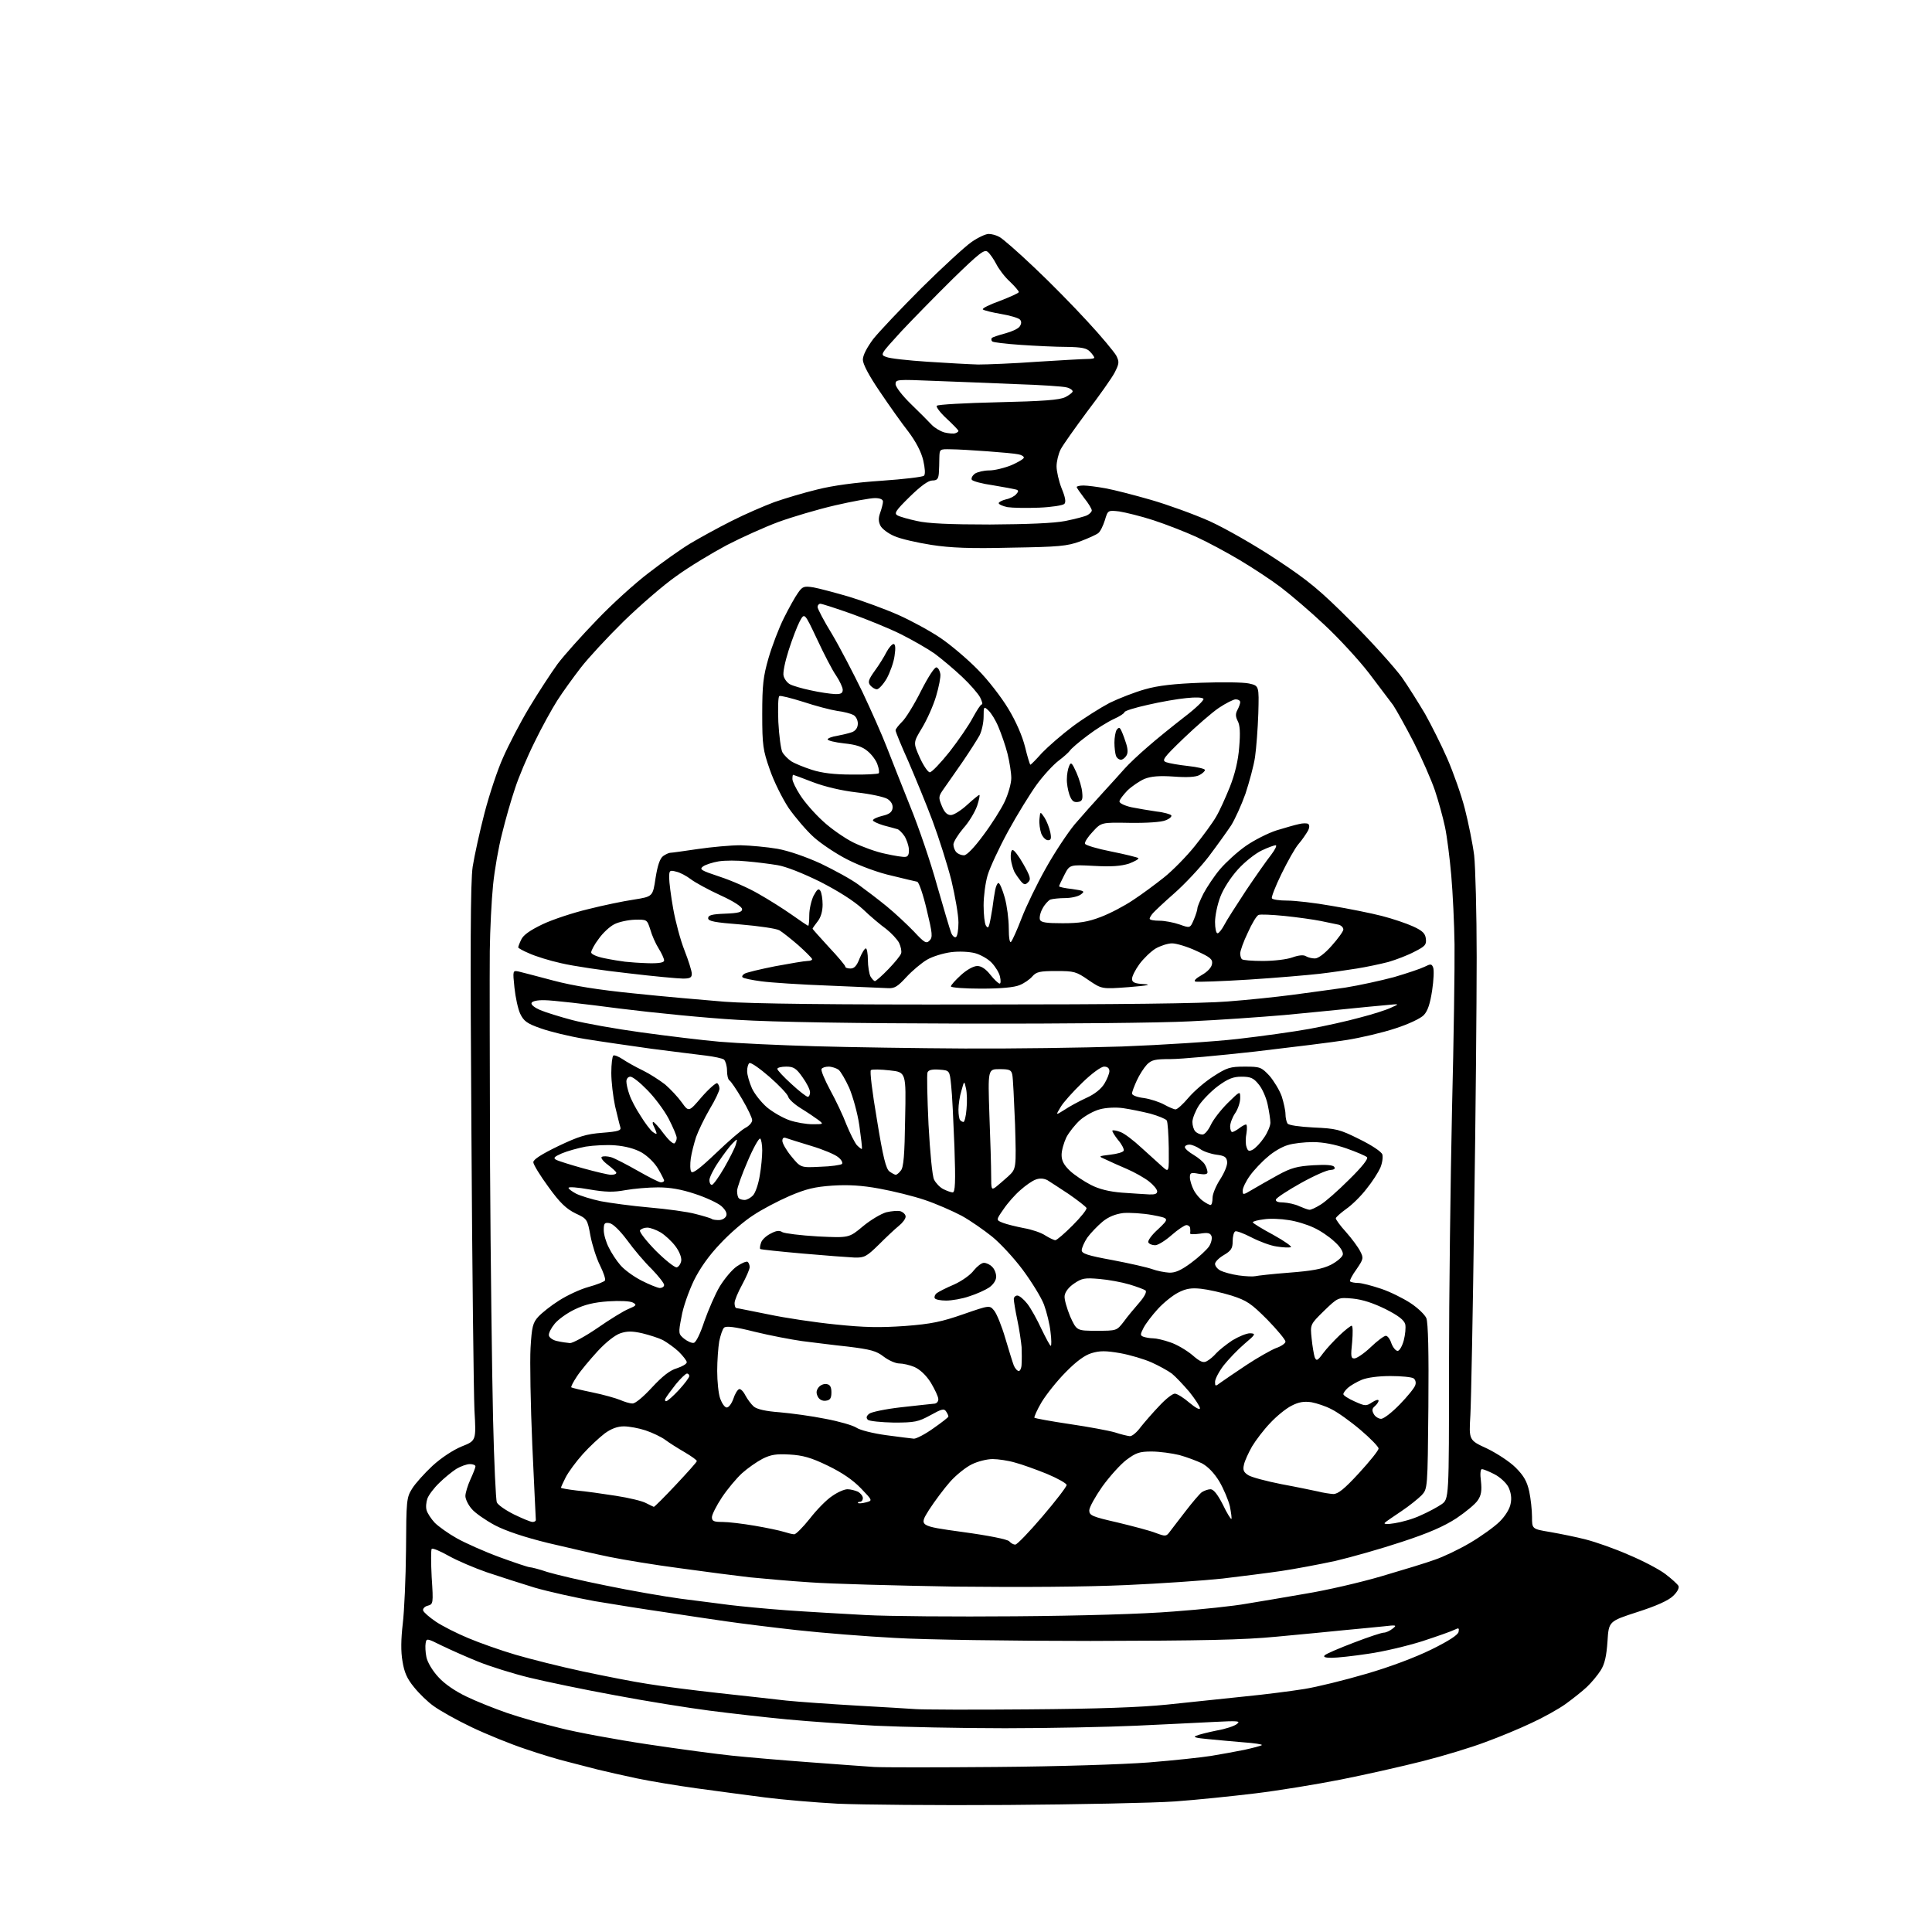 <?xml version="1.0" encoding="UTF-8" standalone="no"?>
<svg 
  version="1.1" 
  xmlns="http://www.w3.org/2000/svg" 
  xmlns:xlink="http://www.w3.org/1999/xlink" 
  xmlns:svg="http://www.w3.org/2000/svg"
  xmlns:rdf="http://www.w3.org/1999/02/22-rdf-syntax-ns#"
  xmlns:cc="http://creativecommons.org/ns#"
  xmlns:dc="http://purl.org/dc/elements/1.1/"
  viewBox="0 0 768 768"
  width="768"
  height="768"
>
<style>svg {background-color: white; }</style>"
<path stroke="none" fill="black" fill-rule="evenodd" d="M400.5,717.5C372.4,717.7 342.1,717.4 333.0,717.0C323.9,716.5 310.9,715.4 304.0,714.5C297.1,713.6 285.0,712.0 277.0,710.9C269.0,709.8 258.2,708.0 253.0,706.9C247.8,705.8 240.8,704.2 237.5,703.4C234.2,702.5 228.8,701.2 225.5,700.3C222.2,699.5 214.8,697.3 209.0,695.3C203.2,693.4 193.6,689.5 187.5,686.6C181.4,683.7 174.7,679.9 172.4,678.2C170.1,676.6 166.6,673.2 164.6,670.7C161.8,667.3 160.7,664.8 160.0,660.4C159.3,656.5 159.4,651.5 160.1,645.5C160.7,640.6 161.3,627.3 161.4,616.0C161.5,596.5 161.6,595.3 163.8,591.8C165.0,589.8 168.7,585.7 171.9,582.7C175.4,579.5 180.1,576.4 183.5,575.0C189.3,572.7 189.3,572.7 188.6,560.6C188.3,553.9 187.7,504.4 187.4,450.5C186.9,377.1 187.0,350.5 187.9,344.5C188.6,340.1 190.7,330.5 192.6,323.2C194.5,315.9 197.8,305.9 200.0,301.1C202.1,296.3 206.7,287.4 210.3,281.4C213.9,275.4 219.0,267.6 221.6,264.0C224.3,260.4 231.4,252.5 237.4,246.3C243.3,240.1 252.6,231.7 257.9,227.7C263.2,223.6 270.5,218.4 274.3,216.1C278.0,213.9 285.4,209.8 290.8,207.1C296.1,204.4 303.8,201.1 307.8,199.6C311.8,198.2 319.4,195.9 324.8,194.6C331.1,193.0 340.1,191.8 350.5,191.1C359.2,190.5 366.8,189.6 367.3,189.1C367.9,188.5 367.7,186.1 367.0,183.0C366.2,179.6 364.1,175.6 361.1,171.6C358.5,168.3 353.4,161.1 349.7,155.6C345.4,149.3 343.0,144.7 343.0,143.0C343.0,141.2 344.6,138.2 347.1,134.8C349.4,131.9 358.1,122.7 366.4,114.4C374.7,106.2 383.6,98.0 386.2,96.2C388.8,94.4 391.8,93.0 393.0,93.0C394.2,93.0 396.1,93.5 397.3,94.2C398.5,94.8 404.7,100.2 411.0,106.2C417.3,112.1 426.9,121.9 432.3,127.8C437.8,133.7 442.8,139.8 443.7,141.3C445.0,143.9 444.9,144.5 443.1,148.1C442.0,150.2 437.0,157.3 432.1,163.7C427.3,170.2 422.5,176.9 421.6,178.7C420.7,180.5 420.0,183.5 420.0,185.4C420.0,187.3 420.9,191.3 422.0,194.1C423.5,197.7 423.8,199.6 423.1,200.3C422.5,200.9 418.0,201.6 413.1,201.8C408.1,202.0 402.5,201.9 400.5,201.6C398.6,201.2 397.0,200.5 397.0,200.0C397.0,199.6 398.3,198.9 399.9,198.5C401.5,198.2 403.4,197.2 404.0,196.4C405.0,195.3 404.9,194.9 403.9,194.6C403.1,194.4 399.0,193.6 394.7,192.9C390.4,192.3 386.7,191.3 386.3,190.7C386.0,190.1 386.5,189.1 387.5,188.3C388.6,187.6 391.1,187.0 393.3,187.0C395.4,187.0 399.4,186.0 402.1,184.9C404.8,183.7 407.0,182.4 407.0,181.9C407.0,181.4 406.0,180.8 404.8,180.6C403.5,180.3 398.0,179.8 392.5,179.4C387.0,179.0 380.5,178.6 378.0,178.6C373.5,178.5 373.5,178.5 373.4,182.0C373.4,183.9 373.3,186.7 373.2,188.2C373.0,190.4 372.5,191.0 370.6,191.0C369.0,191.0 366.0,193.2 361.6,197.5C356.0,203.0 355.3,204.1 356.8,204.9C357.7,205.4 361.2,206.4 364.5,207.1C368.7,208.1 377.6,208.5 393.5,208.5C408.5,208.4 418.9,208.0 423.5,207.1C427.4,206.3 431.3,205.3 432.2,204.8C433.2,204.3 434.0,203.4 434.0,202.9C434.0,202.3 432.7,200.1 431.0,198.0C429.4,195.9 428.0,193.9 428.0,193.6C428.0,193.3 429.2,193.0 430.7,193.0C432.2,193.0 436.1,193.5 439.4,194.1C442.8,194.7 450.9,196.8 457.5,198.7C464.1,200.6 474.6,204.4 480.9,207.2C487.4,210.2 498.8,216.7 507.4,222.4C520.4,231.0 524.6,234.5 537.5,247.4C545.8,255.7 554.6,265.6 557.3,269.3C559.9,273.0 564.0,279.6 566.5,283.8C568.9,288.1 572.9,296.0 575.3,301.5C577.7,307.0 580.9,316.0 582.3,321.5C583.7,327.0 585.4,335.3 586.0,340.0C586.5,344.6 587.0,362.9 587.0,380.5C587.0,398.1 586.6,444.0 586.0,482.5C585.5,521.0 584.8,557.0 584.5,562.5C583.9,572.5 583.9,572.5 591.1,575.8C595.0,577.7 600.1,581.0 602.5,583.4C605.8,586.7 607.0,588.9 607.9,592.9C608.5,595.8 609.0,600.3 609.0,603.0C609.0,607.8 609.0,607.8 616.2,609.0C620.2,609.7 626.7,611.0 630.5,612.0C634.4,613.0 642.1,615.7 647.5,618.1C653.0,620.4 659.5,623.8 662.0,625.7C664.5,627.6 666.8,629.7 667.2,630.4C667.6,631.2 666.8,632.8 665.1,634.4C663.3,636.2 658.4,638.4 650.9,640.8C639.5,644.5 639.5,644.5 639.0,652.5C638.6,658.3 637.9,661.5 636.3,664.0C635.1,665.9 632.6,668.9 630.8,670.6C629.0,672.3 625.2,675.3 622.3,677.4C619.5,679.4 613.4,682.8 608.8,684.9C604.2,687.1 596.0,690.5 590.5,692.5C585.0,694.6 573.8,698.0 565.5,700.1C557.2,702.2 542.6,705.5 533.0,707.4C523.4,709.3 508.1,711.8 499.0,712.9C489.9,714.0 475.5,715.5 467.0,716.1C458.5,716.7 428.6,717.3 400.5,717.5zM396.0,702.4C421.0,702.2 446.0,701.4 456.6,700.6C466.5,699.8 477.7,698.6 481.4,698.0C485.1,697.4 491.1,696.3 494.6,695.6C498.2,694.8 501.3,694.0 501.6,693.7C501.9,693.4 498.6,692.9 494.3,692.6C490.0,692.2 483.6,691.7 480.0,691.3C475.4,690.9 474.1,690.5 475.5,690.0C476.6,689.5 480.3,688.6 483.7,687.9C487.2,687.3 490.8,686.1 491.7,685.3C493.3,684.1 492.1,684.0 482.5,684.5C476.4,684.8 462.5,685.5 451.5,686.0C440.5,686.5 417.1,687.0 399.5,687.0C381.9,687.0 358.7,686.5 348.0,686.0C337.3,685.4 321.5,684.3 313.0,683.5C304.5,682.7 290.5,681.1 282.0,680.0C273.5,678.9 256.6,676.2 244.5,673.9C232.4,671.7 217.1,668.5 210.5,666.9C203.9,665.3 194.7,662.4 190.0,660.5C185.3,658.6 178.8,655.7 175.5,654.1C169.7,651.2 169.5,651.2 169.2,653.2C169.0,654.3 169.1,656.8 169.5,658.7C169.9,660.7 171.8,664.0 174.2,666.6C176.7,669.4 181.0,672.3 185.4,674.4C189.3,676.3 196.6,679.2 201.5,680.9C206.4,682.6 215.9,685.3 222.5,686.9C229.1,688.6 244.8,691.5 257.5,693.4C270.1,695.3 285.2,697.3 291.0,697.9C296.8,698.5 310.5,699.7 321.5,700.5C332.5,701.3 344.2,702.2 347.5,702.4C350.8,702.6 372.6,702.6 396.0,702.4zM408.5,679.5C436.4,679.3 453.2,678.7 464.0,677.6C472.5,676.7 486.2,675.3 494.5,674.4C502.8,673.6 513.5,672.2 518.5,671.4C523.5,670.6 534.5,667.9 543.0,665.4C552.4,662.7 562.7,658.8 569.0,655.7C575.9,652.3 579.6,649.9 579.8,648.7C580.1,647.2 579.9,647.0 578.3,647.8C577.2,648.4 571.5,650.4 565.4,652.4C559.4,654.3 549.7,656.6 543.9,657.4C538.0,658.3 531.5,659.0 529.4,659.0C526.8,659.0 525.9,658.7 526.6,658.0C527.2,657.4 532.3,655.2 538.1,653.0C543.8,650.8 549.2,649.0 550.1,649.0C550.9,649.0 552.5,648.3 553.6,647.4C555.4,646.0 555.1,645.9 550.0,646.5C547.0,646.8 540.0,647.5 534.5,648.0C529.0,648.6 516.9,649.7 507.5,650.6C494.2,651.9 478.1,652.2 433.5,652.3C402.0,652.3 367.2,651.8 355.7,651.1C344.3,650.5 326.7,649.1 316.8,648.0C306.8,646.9 294.1,645.3 288.6,644.5C283.0,643.7 272.2,642.1 264.5,640.9C256.8,639.8 244.2,637.8 236.5,636.5C228.8,635.1 218.0,632.7 212.5,631.1C207.0,629.4 198.5,626.7 193.5,625.0C188.6,623.3 181.8,620.4 178.4,618.5C175.0,616.6 172.0,615.3 171.6,615.7C171.3,616.1 171.3,621.2 171.6,627.0C172.3,637.5 172.2,637.7 170.0,638.3C168.8,638.6 168.0,639.5 168.2,640.2C168.4,640.9 170.7,642.9 173.2,644.6C175.7,646.3 181.6,649.3 186.2,651.2C190.7,653.1 199.2,656.1 205.0,657.8C210.8,659.5 222.7,662.5 231.6,664.4C240.5,666.3 252.2,668.6 257.6,669.4C263.0,670.3 275.6,671.9 285.5,673.0C295.4,674.1 307.6,675.4 312.5,676.0C317.4,676.5 330.1,677.4 340.5,678.0C350.9,678.6 361.5,679.2 364.0,679.4C366.5,679.6 386.5,679.7 408.5,679.5zM403.5,642.5C430.0,642.3 454.2,641.6 466.5,640.6C477.5,639.8 490.6,638.4 495.5,637.5C500.4,636.7 511.1,634.9 519.1,633.5C527.1,632.2 540.6,629.1 549.1,626.6C557.6,624.1 567.2,621.2 570.4,620.0C573.7,618.9 580.0,615.9 584.4,613.3C588.8,610.7 594.1,606.9 596.2,604.8C598.4,602.6 600.2,599.7 600.5,597.7C601.0,595.4 600.6,593.2 599.6,591.1C598.7,589.4 596.2,587.1 594.0,586.0C591.9,584.9 589.6,584.0 589.1,584.0C588.5,584.0 588.3,585.9 588.7,588.8C589.1,592.5 588.8,594.4 587.5,596.3C586.6,597.8 582.7,601.0 579.0,603.5C574.1,606.7 568.0,609.4 557.3,612.9C549.2,615.6 537.2,619.0 530.8,620.5C524.3,621.9 514.7,623.7 509.3,624.5C503.9,625.3 493.4,626.6 486.0,627.5C478.6,628.3 461.2,629.5 447.5,630.1C431.7,630.8 406.7,631.0 379.5,630.7C355.9,630.3 330.0,629.6 322.0,629.0C314.0,628.5 303.2,627.5 298.0,627.0C292.8,626.4 280.3,624.8 270.3,623.4C260.3,622.1 247.7,620.0 242.3,618.9C236.9,617.8 226.0,615.3 218.0,613.4C208.6,611.1 201.1,608.6 196.7,606.3C193.0,604.3 188.8,601.4 187.5,599.8C186.1,598.2 185.0,595.9 185.0,594.7C185.0,593.5 185.9,590.5 187.0,588.1C188.1,585.7 189.0,583.4 189.0,582.9C189.0,582.4 188.0,582.0 186.8,582.0C185.5,582.0 183.1,582.9 181.4,583.9C179.7,585.0 176.6,587.5 174.6,589.5C172.5,591.5 170.4,594.3 169.9,595.7C169.4,597.1 169.2,599.2 169.6,600.4C169.9,601.5 171.4,603.8 172.8,605.3C174.3,606.8 178.2,609.6 181.6,611.5C185.0,613.4 192.6,616.8 198.6,619.0C204.6,621.2 210.0,623.0 210.6,623.0C211.2,623.0 214.4,623.8 217.6,624.9C220.9,625.9 231.4,628.4 241.0,630.3C250.6,632.3 263.9,634.6 270.5,635.5C277.1,636.3 285.9,637.5 290.0,638.0C294.1,638.5 304.2,639.5 312.5,640.1C320.8,640.7 334.9,641.5 344.0,642.0C353.1,642.5 379.9,642.7 403.5,642.5zM403.6,614.0C404.3,614.0 409.2,608.9 414.4,602.8C419.7,596.6 424.0,591.0 424.0,590.3C424.0,589.7 420.5,587.7 416.2,585.9C412.0,584.2 406.2,582.1 403.5,581.4C400.8,580.6 396.7,580.0 394.6,580.0C392.4,580.0 388.7,580.9 386.3,582.1C384.0,583.2 380.1,586.3 377.7,589.0C375.3,591.7 371.5,596.8 369.3,600.2C365.3,606.6 365.3,606.6 382.7,609.0C393.0,610.4 400.5,611.9 401.2,612.7C401.8,613.4 402.8,614.0 403.6,614.0zM465.0,608.9C465.8,607.8 468.7,604.1 471.3,600.7C473.9,597.3 476.8,593.9 477.7,593.2C478.6,592.6 480.2,592.0 481.2,592.0C482.4,592.0 484.0,594.0 486.1,598.1C487.7,601.5 489.3,604.0 489.5,603.8C489.7,603.6 489.4,601.4 488.9,598.8C488.3,596.3 486.4,591.8 484.7,588.9C482.7,585.6 480.2,583.0 477.8,581.7C475.7,580.7 471.7,579.2 468.8,578.4C465.9,577.7 460.9,577.0 457.8,577.0C452.9,577.0 451.6,577.5 447.8,580.3C445.4,582.1 441.1,586.9 438.2,590.9C435.4,594.9 433.0,599.2 433.0,600.4C433.0,602.4 434.1,602.9 444.2,605.2C450.4,606.7 457.3,608.5 459.5,609.4C463.3,610.8 463.6,610.8 465.0,608.9zM315.7,609.9C316.3,610.0 319.1,607.2 321.9,603.7C324.6,600.2 328.6,596.1 330.8,594.7C332.9,593.2 335.6,592.0 336.9,592.0C338.1,592.0 340.0,592.5 341.1,593.0C342.1,593.6 343.0,594.7 343.0,595.5C343.0,596.3 342.5,597.0 341.8,597.0C341.2,597.0 340.9,597.2 341.1,597.5C341.4,597.7 342.8,597.6 344.3,597.2C346.9,596.5 346.9,596.5 342.2,591.6C339.0,588.3 334.8,585.4 329.0,582.6C322.4,579.4 319.1,578.5 313.9,578.2C308.6,577.9 306.5,578.2 303.1,579.9C300.8,581.1 297.1,583.7 295.0,585.6C292.8,587.6 289.2,591.9 287.0,595.2C284.8,598.5 283.0,602.1 283.0,603.1C283.0,604.7 283.8,605.0 287.2,605.0C289.6,605.0 295.3,605.7 300.0,606.5C304.7,607.3 309.9,608.4 311.5,608.9C313.1,609.4 315.0,609.9 315.7,609.9zM554.4,605.5C557.1,605.1 561.8,603.8 564.7,602.4C567.7,601.1 571.4,599.1 573.0,598.0C576.0,595.9 576.0,595.9 576.0,543.7C576.0,515.0 576.6,468.8 577.2,441.0C577.9,413.2 578.3,383.8 578.2,375.5C578.1,367.2 577.5,354.9 576.9,348.0C576.3,341.1 575.2,332.4 574.4,328.7C573.6,324.9 571.8,318.4 570.4,314.2C569.0,310.1 565.2,301.4 562.0,295.1C558.7,288.7 555.0,282.1 553.8,280.3C552.5,278.6 548.2,272.9 544.2,267.6C540.2,262.4 532.2,253.7 526.5,248.4C520.8,243.0 513.0,236.4 509.2,233.5C505.4,230.6 498.1,225.8 492.9,222.7C487.7,219.6 479.9,215.4 475.5,213.4C471.1,211.4 463.4,208.4 458.5,206.8C453.6,205.2 447.4,203.7 444.9,203.3C440.4,202.8 440.4,202.8 439.2,206.8C438.5,209.0 437.4,211.3 436.6,211.9C435.9,212.5 432.6,214.0 429.4,215.2C424.2,217.1 420.9,217.4 402.0,217.7C385.8,218.1 377.9,217.8 370.2,216.6C364.5,215.7 357.9,214.2 355.5,213.1C353.1,212.1 350.6,210.2 350.0,209.0C349.2,207.4 349.1,206.0 349.9,203.8C350.5,202.1 351.0,200.1 351.0,199.4C351.0,198.5 349.8,198.0 347.8,198.0C346.0,198.0 338.8,199.3 331.9,200.9C325.0,202.5 314.9,205.5 309.4,207.5C304.0,209.5 294.7,213.7 288.9,216.7C283.1,219.8 274.1,225.2 269.0,228.9C263.8,232.5 254.4,240.7 247.9,247.0C241.5,253.3 233.8,261.6 230.8,265.5C227.8,269.4 223.6,275.2 221.5,278.5C219.4,281.8 215.3,289.2 212.5,295.0C209.6,300.8 206.1,309.1 204.7,313.5C203.2,317.9 200.9,325.9 199.6,331.3C198.2,336.6 196.6,345.8 196.0,351.8C195.4,357.7 194.8,369.5 194.7,378.0C194.6,386.5 194.7,424.8 194.8,463.0C195.0,501.2 195.6,546.7 196.0,564.0C196.4,581.3 197.1,596.3 197.5,597.2C197.9,598.2 200.9,600.3 204.3,602.0C207.6,603.6 210.9,605.0 211.7,605.0C212.4,605.0 213.0,604.7 213.0,604.2C213.0,603.8 212.3,590.5 211.6,574.5C210.9,558.5 210.6,541.1 210.9,535.8C211.4,527.4 211.8,525.8 214.0,523.4C215.4,521.9 219.0,519.0 222.2,517.0C225.3,515.0 230.6,512.5 233.9,511.6C237.2,510.7 240.2,509.5 240.5,509.0C240.8,508.5 239.9,505.8 238.5,503.0C237.1,500.2 235.4,494.9 234.7,491.2C233.5,484.6 233.4,484.5 228.7,482.3C225.1,480.5 222.6,478.2 218.0,471.8C214.7,467.3 212.0,462.9 212.0,462.0C212.0,460.9 215.3,458.8 221.9,455.6C230.1,451.7 233.0,450.8 239.4,450.3C245.8,449.8 247.0,449.4 246.6,448.1C246.3,447.2 245.4,443.4 244.5,439.7C243.7,435.9 243.0,430.0 243.0,426.5C243.0,423.0 243.4,419.9 243.8,419.6C244.3,419.3 245.9,420.0 247.6,421.1C249.2,422.2 252.8,424.2 255.5,425.5C258.2,426.8 262.2,429.4 264.4,431.1C266.5,432.9 269.5,436.1 271.0,438.2C273.8,442.1 273.8,442.1 279.0,436.0C281.9,432.7 284.7,430.3 285.1,430.6C285.6,430.9 286.0,431.9 286.0,432.8C286.0,433.6 284.3,437.3 282.1,440.9C280.0,444.5 277.6,449.5 276.7,452.0C275.9,454.5 274.9,458.3 274.6,460.5C274.3,462.7 274.3,465.1 274.8,465.8C275.4,466.6 278.2,464.5 284.6,458.4C289.5,453.7 294.7,449.2 296.2,448.4C297.8,447.6 299.0,446.2 299.0,445.3C299.0,444.4 297.2,440.6 295.0,436.9C292.8,433.1 290.5,429.8 290.0,429.5C289.4,429.2 289.0,427.4 289.0,425.6C289.0,423.7 288.4,421.8 287.8,421.2C287.1,420.7 283.8,420.0 280.5,419.6C277.2,419.2 267.5,418.0 259.0,416.9C250.5,415.7 238.6,414.0 232.5,413.0C226.4,412.0 218.6,410.1 215.0,408.8C209.5,406.9 208.2,405.9 206.8,403.0C205.9,401.1 204.9,396.4 204.5,392.6C203.8,385.8 203.8,385.7 206.2,386.2C207.4,386.5 213.7,388.1 220.0,389.8C227.9,391.9 238.0,393.5 252.0,394.9C263.3,396.1 279.5,397.5 288.0,398.2C298.3,399.0 331.8,399.4 388.5,399.3C444.5,399.3 478.5,398.9 488.0,398.1C496.0,397.5 507.4,396.3 513.5,395.5C519.5,394.7 529.1,393.4 534.7,392.6C540.3,391.7 549.0,389.8 554.2,388.4C559.3,386.9 564.7,385.1 566.3,384.3C568.7,383.1 569.1,383.1 569.7,384.6C570.1,385.6 569.9,389.7 569.3,393.7C568.5,398.9 567.6,401.8 566.0,403.5C564.8,404.8 560.0,407.1 554.7,408.8C549.6,410.5 541.0,412.5 535.4,413.4C529.8,414.3 513.5,416.3 499.0,418.0C484.6,419.6 469.5,421.0 465.4,421.0C459.1,421.0 457.8,421.3 455.9,423.2C454.7,424.5 452.9,427.3 451.9,429.5C450.9,431.7 450.0,434.0 450.0,434.7C450.0,435.4 452.1,436.2 454.8,436.5C457.4,436.9 461.0,438.1 462.8,439.1C464.6,440.1 466.7,441.0 467.3,441.0C468.0,441.0 470.3,438.9 472.4,436.4C474.6,433.8 479.0,430.0 482.3,427.9C487.7,424.4 489.0,424.0 494.8,424.0C500.9,424.0 501.4,424.2 504.6,427.6C506.4,429.7 508.6,433.3 509.5,435.8C510.3,438.3 511.0,441.5 511.0,442.9C511.0,444.3 511.4,446.0 511.8,446.6C512.2,447.3 516.5,447.9 522.2,448.2C531.1,448.6 532.5,448.9 540.3,452.8C545.4,455.3 549.1,457.8 549.5,458.9C549.8,460.0 549.5,462.3 548.7,464.2C547.9,466.0 545.5,469.8 543.2,472.6C541.0,475.5 537.3,479.1 535.1,480.6C532.9,482.2 531.0,483.9 531.0,484.3C531.0,484.8 532.8,487.3 535.1,489.8C537.4,492.4 539.9,495.8 540.7,497.4C542.1,500.1 542.0,500.5 539.2,504.6C537.5,506.9 536.4,509.1 536.7,509.4C537.1,509.7 538.5,510.0 539.9,510.0C541.3,510.0 545.4,511.1 549.0,512.3C552.6,513.5 557.8,516.1 560.7,518.0C563.6,519.9 566.4,522.6 567.0,524.0C567.7,525.8 568.0,537.4 567.8,559.3C567.5,591.8 567.5,591.8 565.1,594.4C563.7,595.8 560.1,598.7 557.1,600.7C554.0,602.8 551.0,604.8 550.5,605.3C549.9,605.9 551.5,606.0 554.4,605.5zM259.9,599.0C260.2,599.0 264.1,595.1 268.7,590.2C273.2,585.4 277.0,581.2 277.0,580.8C277.0,580.4 274.9,578.9 272.2,577.3C269.6,575.8 266.1,573.6 264.5,572.4C262.9,571.2 259.3,569.5 256.6,568.6C253.9,567.7 250.0,567.0 248.0,567.0C245.5,567.0 243.0,567.9 240.4,569.8C238.3,571.4 234.3,575.1 231.7,578.0C229.0,581.0 226.0,585.1 224.9,587.2C223.9,589.2 223.0,591.1 223.0,591.4C223.0,591.6 225.8,592.1 229.2,592.5C232.7,592.8 239.7,593.8 244.8,594.6C250.0,595.4 255.4,596.7 256.8,597.5C258.3,598.3 259.7,598.9 259.9,599.0zM530.0,593.9C531.9,593.9 534.4,591.9 540.2,585.6C544.5,580.9 548.0,576.6 548.0,575.8C548.0,575.1 544.7,571.7 540.8,568.4C536.8,565.0 531.6,561.3 529.3,560.2C527.1,559.0 523.4,557.8 521.3,557.4C518.3,557.0 516.3,557.3 513.4,558.8C511.2,559.9 507.4,563.0 504.9,565.7C502.4,568.3 499.2,572.5 497.7,575.0C496.3,577.5 494.8,580.7 494.5,582.2C494.0,584.3 494.3,585.2 496.2,586.4C497.4,587.2 503.4,588.8 509.5,590.0C515.5,591.1 522.1,592.5 524.0,592.9C525.9,593.4 528.6,593.8 530.0,593.9zM363.3,571.9C364.3,571.9 367.8,570.1 371.0,567.8C374.3,565.5 377.0,563.4 377.0,563.1C377.0,562.7 376.6,561.8 376.1,561.1C375.3,559.8 374.3,560.1 369.8,562.6C365.0,565.2 363.7,565.5 355.3,565.5C350.2,565.4 345.5,564.9 345.0,564.4C344.2,563.6 344.4,562.9 345.5,562.0C346.3,561.3 352.1,560.1 358.3,559.4C364.4,558.7 370.3,558.1 371.2,558.0C372.3,558.0 373.0,557.2 373.0,556.2C373.0,555.2 371.6,552.3 370.0,549.6C368.1,546.6 365.7,544.4 363.5,543.4C361.6,542.6 358.9,542.0 357.5,542.0C356.0,542.0 353.3,540.8 351.3,539.3C348.4,537.0 346.0,536.4 337.1,535.3C331.3,534.7 323.0,533.6 318.8,533.1C314.6,532.5 306.1,530.9 300.0,529.4C292.1,527.4 288.6,527.0 287.8,527.8C287.2,528.4 286.4,530.8 285.9,533.2C285.5,535.6 285.1,540.9 285.1,545.0C285.1,549.1 285.6,554.1 286.3,556.0C287.0,557.9 288.1,559.5 288.9,559.5C289.7,559.5 290.8,558.0 291.5,556.1C292.1,554.2 293.1,552.5 293.8,552.2C294.4,552.0 295.5,553.1 296.3,554.7C297.1,556.2 298.6,558.2 299.6,559.1C300.9,560.2 304.4,561.0 309.9,561.4C314.5,561.8 322.7,562.9 328.1,564.0C333.5,565.0 339.0,566.6 340.4,567.5C341.8,568.5 347.1,569.8 352.2,570.5C357.3,571.2 362.3,571.8 363.3,571.9zM449.1,570.9C450.0,571.0 452.0,569.3 453.5,567.2C455.1,565.2 458.4,561.4 460.9,558.8C463.4,556.1 466.1,554.0 467.0,554.0C467.9,554.0 470.5,555.6 472.8,557.6C475.2,559.6 477.0,560.6 477.0,559.8C477.0,559.1 475.1,556.2 472.8,553.3C470.4,550.5 467.3,547.2 465.8,546.0C464.3,544.9 460.7,542.9 457.8,541.6C454.9,540.3 449.2,538.6 445.3,537.9C439.5,536.9 437.2,536.9 433.9,537.9C431.2,538.7 427.8,541.2 423.7,545.4C420.3,548.8 416.0,554.2 414.1,557.3C412.2,560.5 411.0,563.3 411.2,563.6C411.5,563.8 417.8,565.0 425.3,566.1C432.8,567.2 440.8,568.7 443.2,569.4C445.6,570.2 448.2,570.8 449.1,570.9zM549.0,564.0C550.1,564.0 553.4,561.4 556.5,558.2C559.5,555.1 562.3,551.7 562.6,550.6C563.0,549.5 562.6,548.4 561.9,547.9C561.1,547.4 557.0,547.0 552.7,547.0C547.9,547.0 543.5,547.6 541.3,548.5C539.2,549.4 536.8,550.8 535.8,551.7C534.8,552.6 534.0,553.7 534.0,554.2C534.0,554.7 536.0,556.0 538.5,557.1C542.7,559.0 543.1,559.0 545.5,557.4C546.9,556.5 548.0,556.2 548.0,556.8C548.0,557.3 547.3,558.3 546.5,559.0C545.4,559.9 545.3,560.7 546.1,562.1C546.6,563.1 548.0,564.0 549.0,564.0zM251.4,557.9C252.5,558.0 255.7,555.3 259.2,551.5C263.4,547.0 266.3,544.7 269.1,543.9C271.2,543.2 273.0,542.2 273.0,541.5C273.0,540.9 271.5,539.0 269.8,537.3C268.0,535.6 265.1,533.6 263.5,532.7C261.9,531.9 258.2,530.7 255.3,530.0C251.3,529.1 249.3,529.1 246.6,530.0C244.5,530.7 240.8,533.6 237.5,537.2C234.4,540.6 230.7,545.0 229.3,547.2C227.9,549.3 226.9,551.2 227.1,551.5C227.4,551.7 231.1,552.6 235.5,553.5C239.9,554.4 244.8,555.8 246.5,556.5C248.1,557.2 250.3,557.9 251.4,557.9zM264.8,557.0C265.3,557.0 267.6,555.0 269.9,552.5C272.1,550.1 274.0,547.6 274.0,547.0C274.0,546.5 273.6,546.0 273.1,546.0C272.6,546.0 270.6,547.9 268.7,550.2C266.8,552.6 265.0,555.1 264.6,555.8C264.2,556.4 264.3,557.0 264.8,557.0zM328.3,556.8C327.0,557.0 325.7,556.4 325.1,555.2C324.4,553.8 324.4,552.8 325.4,551.5C326.1,550.6 327.5,550.0 328.6,550.2C330.0,550.4 330.5,551.4 330.5,553.5C330.5,555.8 330.0,556.6 328.3,556.8zM485.2,549.6C486.5,548.7 491.1,545.5 495.5,542.6C499.9,539.7 505.2,536.7 507.2,535.9C509.3,535.2 511.0,534.0 511.0,533.3C511.0,532.6 507.7,528.6 503.8,524.6C497.3,518.1 495.7,517.0 489.5,515.0C485.6,513.8 480.2,512.6 477.4,512.3C473.6,511.9 471.5,512.2 468.4,513.8C466.2,514.9 462.6,517.8 460.3,520.3C458.0,522.8 455.5,526.1 454.6,527.8C453.2,530.5 453.2,530.9 454.6,531.4C455.5,531.7 457.2,532.0 458.4,532.0C459.6,532.0 462.7,532.7 465.2,533.6C467.7,534.4 471.6,536.7 473.9,538.6C477.0,541.3 478.3,541.9 479.7,541.1C480.7,540.6 482.4,539.2 483.5,537.9C484.6,536.7 487.5,534.4 489.9,532.8C492.4,531.3 495.5,530.0 496.9,530.0C499.3,530.1 499.2,530.4 494.7,534.2C492.0,536.5 488.3,540.4 486.4,542.8C484.5,545.3 483.0,548.2 483.0,549.3C483.0,551.1 483.1,551.2 485.2,549.6zM405.0,545.0C405.5,545.0 406.1,543.8 406.1,542.2C406.2,540.7 406.2,537.7 406.1,535.5C405.9,533.3 405.2,528.4 404.4,524.7C403.6,520.9 403.0,517.2 403.0,516.4C403.0,515.6 403.7,515.0 404.4,515.0C405.2,515.0 407.0,516.5 408.4,518.3C409.8,520.1 412.3,524.6 414.0,528.3C415.8,532.0 417.4,535.0 417.7,535.0C418.0,535.0 418.0,532.5 417.6,529.5C417.3,526.5 416.1,521.6 415.0,518.6C413.9,515.7 410.0,509.4 406.5,504.7C403.0,500.0 397.5,494.1 394.4,491.6C391.3,489.1 385.9,485.3 382.3,483.3C378.7,481.4 372.1,478.5 367.6,477.0C363.2,475.5 355.1,473.5 349.6,472.5C342.6,471.2 337.2,470.9 330.9,471.3C323.8,471.8 320.5,472.6 313.9,475.4C309.3,477.4 302.8,480.8 299.4,483.1C295.9,485.3 290.0,490.4 286.3,494.4C281.8,499.1 278.2,504.2 275.8,509.1C273.8,513.3 271.5,519.7 270.9,523.5C269.6,530.1 269.7,530.3 272.0,532.2C273.3,533.2 275.0,534.0 275.8,533.8C276.7,533.6 278.4,530.1 280.0,525.2C281.6,520.7 284.3,514.4 286.1,511.4C288.0,508.3 291.0,504.7 292.9,503.4C294.8,502.1 296.7,501.3 297.2,501.6C297.6,501.9 298.0,502.8 298.0,503.7C298.0,504.6 296.6,507.7 295.0,510.7C293.4,513.6 292.0,516.9 292.0,518.0C292.0,519.1 292.3,520.0 292.8,520.0C293.2,520.0 298.9,521.2 305.5,522.5C312.1,523.9 324.1,525.7 332.2,526.5C343.7,527.7 349.7,527.8 359.8,527.1C370.3,526.3 374.4,525.4 383.0,522.4C393.4,518.8 393.4,518.8 395.2,521.0C396.2,522.2 398.2,527.1 399.6,531.9C401.0,536.6 402.5,541.5 403.0,542.8C403.5,544.0 404.4,545.0 405.0,545.0zM525.9,538.0C527.3,536.1 530.3,532.9 532.5,530.8C534.7,528.7 536.9,527.0 537.3,527.0C537.8,527.0 537.8,529.9 537.5,533.5C536.9,539.2 537.0,540.0 538.4,540.0C539.3,540.0 542.3,538.0 544.9,535.5C547.5,533.0 550.2,531.0 550.9,531.0C551.6,531.0 552.6,532.4 553.1,534.0C553.7,535.6 554.8,537.0 555.6,537.0C556.3,537.0 557.4,535.1 558.0,532.9C558.6,530.6 558.9,527.7 558.6,526.4C558.1,524.7 555.9,523.0 550.8,520.4C545.9,518.0 541.7,516.6 537.7,516.2C531.9,515.7 531.9,515.7 526.3,521.1C520.8,526.5 520.8,526.5 521.4,532.1C521.7,535.2 522.3,538.5 522.6,539.5C523.3,541.1 523.7,541.0 525.9,538.0zM226.6,533.9C227.7,533.9 232.7,531.2 237.5,527.9C242.4,524.5 247.9,521.1 249.9,520.3C253.0,519.0 253.2,518.7 251.6,517.8C250.5,517.2 246.5,517.0 241.8,517.3C236.1,517.7 232.4,518.6 228.5,520.5C225.5,521.9 221.9,524.5 220.5,526.2C219.1,527.9 218.0,530.0 218.2,530.9C218.4,531.8 219.9,532.8 221.5,533.1C223.2,533.5 225.4,533.8 226.6,533.9zM435.9,529.0C443.9,529.0 443.9,529.0 446.7,525.4C448.2,523.3 451.0,520.0 452.9,517.8C454.9,515.5 455.9,513.6 455.4,513.0C454.9,512.6 452.0,511.5 449.0,510.6C446.0,509.7 440.6,508.7 437.0,508.4C431.2,507.9 430.1,508.1 427.0,510.2C424.9,511.6 423.4,513.5 423.2,515.1C423.0,516.4 424.1,520.1 425.4,523.3C428.0,529.0 428.0,529.0 435.9,529.0zM376.1,517.0C373.9,517.0 371.9,516.6 371.6,516.1C371.3,515.6 371.6,514.7 372.3,514.1C373.1,513.5 376.2,511.9 379.3,510.6C382.4,509.2 385.9,506.7 387.1,505.0C388.4,503.4 390.2,502.0 391.1,502.0C392.1,502.0 393.6,502.7 394.4,503.6C395.3,504.4 396.0,506.2 396.0,507.5C396.0,508.9 394.9,510.6 393.2,511.8C391.7,512.8 388.2,514.4 385.3,515.3C382.5,516.3 378.3,517.0 376.1,517.0zM262.2,512.0C263.2,512.0 264.0,511.5 264.0,510.8C264.0,510.1 261.8,507.3 259.1,504.5C256.3,501.8 251.9,496.6 249.3,493.0C246.3,489.0 243.6,486.4 242.2,486.2C240.3,485.9 240.0,486.3 240.0,489.0C240.0,490.7 240.9,493.8 242.0,495.9C243.0,498.0 245.1,501.2 246.6,502.9C248.1,504.7 251.8,507.4 254.9,509.0C258.0,510.6 261.3,511.9 262.2,512.0zM499.0,507.3C499.8,507.1 505.9,506.4 512.5,505.9C521.5,505.2 525.5,504.5 529.0,502.8C531.5,501.5 533.6,499.7 533.8,498.7C534.0,497.6 532.7,495.5 530.4,493.5C528.4,491.6 524.7,489.1 522.2,488.0C519.7,486.8 515.2,485.4 512.2,485.0C509.2,484.5 504.8,484.3 502.4,484.7C500.0,485.0 498.0,485.5 498.0,485.9C498.0,486.2 501.7,488.5 506.2,490.9C510.7,493.4 513.8,495.6 513.1,495.8C512.4,496.0 509.9,495.9 507.5,495.5C505.1,495.2 500.6,493.5 497.5,491.9C494.4,490.3 491.5,489.2 491.0,489.5C490.4,489.9 490.0,491.6 490.0,493.5C490.0,496.2 489.4,497.2 486.5,498.9C484.6,500.0 483.0,501.6 483.0,502.4C483.0,503.3 484.0,504.5 485.2,505.1C486.4,505.7 489.6,506.6 492.4,507.0C495.2,507.4 498.2,507.5 499.0,507.3zM464.8,505.9C467.2,506.0 469.6,504.9 473.5,502.0C476.5,499.8 479.7,496.8 480.6,495.5C481.5,494.1 481.9,492.3 481.6,491.4C481.1,490.1 480.1,489.9 477.0,490.4C474.8,490.7 473.0,490.7 473.1,490.3C473.2,489.8 473.2,488.9 473.1,488.2C473.1,487.6 472.4,487.0 471.6,487.0C470.9,487.0 468.2,488.8 465.7,491.0C463.2,493.2 460.3,495.0 459.2,495.0C458.0,495.0 456.8,494.5 456.5,493.9C456.1,493.3 457.8,490.9 460.4,488.6C464.9,484.3 464.9,484.3 458.1,483.0C454.3,482.3 449.1,482.0 446.5,482.2C443.4,482.6 440.6,483.7 438.2,485.7C436.2,487.4 433.5,490.2 432.2,492.0C431.0,493.8 430.0,496.1 430.0,497.0C430.0,498.3 432.3,499.1 442.2,500.9C449.0,502.2 456.1,503.8 458.0,504.5C459.9,505.2 463.0,505.8 464.8,505.9zM269.0,503.8C269.8,503.6 270.6,502.4 270.8,501.2C271.0,499.8 270.0,497.4 268.5,495.4C267.0,493.4 264.4,491.0 262.6,489.9C260.9,488.9 258.5,488.0 257.3,488.0C256.1,488.0 254.8,488.5 254.4,489.1C254.1,489.7 256.8,493.2 260.6,497.1C264.4,500.9 268.2,503.9 269.0,503.8zM339.7,499.9C337.4,499.8 328.1,499.1 319.0,498.3C310.0,497.5 302.4,496.7 302.2,496.5C302.0,496.3 302.1,495.2 302.5,494.1C302.8,492.9 304.5,491.3 306.3,490.4C308.5,489.2 309.8,489.0 311.0,489.8C311.9,490.3 318.2,491.1 325.1,491.5C337.5,492.1 337.5,492.1 343.0,487.5C346.0,485.0 350.2,482.5 352.3,481.9C354.4,481.4 357.0,481.2 358.0,481.5C359.1,481.9 360.0,482.8 360.0,483.6C360.0,484.5 358.8,486.1 357.3,487.3C355.8,488.5 352.2,491.9 349.3,494.8C344.5,499.5 343.6,500.0 339.7,499.9zM419.5,493.0C420.1,493.0 423.2,490.3 426.4,487.1C429.6,483.9 432.1,480.8 431.9,480.2C431.7,479.7 428.5,477.2 424.9,474.7C421.3,472.3 417.4,469.8 416.3,469.1C414.8,468.4 413.3,468.3 411.7,468.9C410.3,469.4 407.6,471.3 405.6,473.1C403.5,474.9 400.5,478.3 398.9,480.7C395.9,485.0 395.9,485.0 398.7,486.1C400.2,486.7 404.0,487.6 407.0,488.2C410.0,488.7 413.9,490.0 415.5,491.1C417.1,492.1 419.0,493.0 419.5,493.0zM285.7,485.0C287.0,485.0 288.3,484.3 288.7,483.3C289.1,482.3 288.4,480.9 286.7,479.4C285.3,478.2 280.6,476.0 276.3,474.6C270.9,472.8 266.4,472.0 261.6,472.0C257.8,472.0 252.0,472.5 248.6,473.1C243.8,474.0 240.7,473.9 234.2,472.8C229.7,472.0 226.0,471.7 226.0,472.2C226.0,472.6 227.3,473.6 229.0,474.5C230.6,475.3 235.0,476.7 238.8,477.5C242.5,478.2 251.3,479.4 258.2,480.0C265.1,480.6 273.4,481.7 276.6,482.6C279.8,483.4 282.6,484.3 282.9,484.5C283.1,484.8 284.4,485.0 285.7,485.0zM520.5,480.9C521.0,481.0 523.0,480.1 524.9,478.9C526.8,477.8 531.9,473.3 536.3,468.9C541.5,463.8 544.0,460.6 543.4,460.0C542.9,459.5 539.2,457.9 535.2,456.5C530.6,454.9 525.9,454.0 521.9,454.0C518.5,454.0 514.0,454.5 511.9,455.2C509.7,455.8 506.1,457.9 503.9,459.9C501.6,461.8 498.4,465.2 496.9,467.3C495.3,469.5 494.0,472.2 494.0,473.2C494.0,475.1 494.1,475.1 497.8,472.9C499.8,471.7 504.4,469.1 508.0,467.1C513.3,464.2 515.7,463.6 522.1,463.2C527.1,462.9 530.0,463.1 530.4,463.9C530.9,464.6 530.3,465.0 528.8,465.1C527.5,465.1 522.3,467.4 517.1,470.3C511.9,473.2 507.5,476.1 507.2,476.8C507.0,477.6 508.0,478.0 510.2,478.0C512.0,478.1 514.9,478.7 516.5,479.5C518.1,480.2 520.0,480.9 520.5,480.9zM481.2,479.0C481.7,479.0 482.0,477.7 482.0,476.2C482.0,474.6 483.4,471.3 485.1,468.7C486.8,466.0 488.0,463.1 487.8,461.8C487.6,459.9 486.7,459.4 483.5,459.0C481.3,458.7 478.3,457.7 477.0,456.7C475.7,455.8 473.8,455.0 472.8,455.0C471.8,455.0 471.0,455.5 471.0,456.0C471.0,456.6 472.6,458.0 474.5,459.1C476.5,460.3 478.5,462.0 479.0,463.0C479.6,464.0 480.0,465.4 480.0,466.0C480.0,466.8 478.9,467.0 476.5,466.6C473.4,466.0 473.0,466.2 473.0,468.0C473.0,469.2 473.7,471.4 474.5,473.0C475.3,474.6 477.0,476.6 478.2,477.4C479.4,478.3 480.8,479.0 481.2,479.0zM296.0,477.0C296.9,477.0 298.4,476.2 299.4,475.1C300.3,474.1 301.5,470.6 302.0,467.4C302.6,464.1 303.0,459.6 303.0,457.3C303.0,455.0 302.6,452.9 302.2,452.6C301.7,452.3 299.4,456.4 297.2,461.6C294.9,466.9 293.0,472.2 293.0,473.4C293.0,474.7 293.3,476.0 293.7,476.3C294.0,476.7 295.1,477.0 296.0,477.0zM456.8,474.8C459.0,474.9 460.0,474.6 460.0,473.6C460.0,472.8 458.5,471.0 456.7,469.6C454.9,468.2 451.0,466.0 448.0,464.7C445.0,463.4 441.1,461.7 439.5,460.9C436.5,459.6 436.5,459.6 441.4,459.0C444.1,458.7 446.5,458.0 446.7,457.4C446.9,456.8 445.9,454.8 444.4,453.1C443.0,451.3 442.0,449.7 442.2,449.4C442.5,449.2 443.9,449.4 445.4,450.0C446.9,450.5 450.7,453.4 453.8,456.3C456.9,459.1 460.7,462.5 462.1,463.8C464.7,466.1 464.7,466.1 464.6,456.3C464.5,450.9 464.2,446.0 463.8,445.4C463.4,444.8 460.5,443.6 457.3,442.7C454.1,441.9 449.2,440.9 446.4,440.5C443.5,440.1 439.5,440.3 437.1,441.0C434.8,441.6 431.4,443.5 429.4,445.2C427.5,446.9 425.0,450.0 423.9,452.1C422.9,454.2 422.0,457.3 422.0,459.1C422.0,461.4 422.9,463.1 425.3,465.4C427.1,467.1 430.9,469.6 433.6,471.0C436.9,472.7 440.9,473.7 446.0,474.1C450.1,474.4 455.0,474.7 456.8,474.8zM378.7,474.0C379.7,474.0 379.9,470.0 379.4,455.8C379.0,445.7 378.5,434.8 378.1,431.5C377.5,425.5 377.5,425.5 373.4,425.2C370.6,425.0 369.1,425.3 368.7,426.3C368.4,427.0 368.6,436.4 369.1,447.0C369.7,458.1 370.6,467.5 371.3,468.9C372.0,470.3 373.6,472.0 375.0,472.7C376.4,473.4 378.1,474.0 378.7,474.0zM395.8,471.9C396.7,471.2 399.0,469.2 400.8,467.6C404.0,464.6 404.0,464.6 403.5,447.0C403.1,437.4 402.7,428.5 402.4,427.2C402.0,425.3 401.3,425.0 397.3,425.0C392.7,425.0 392.7,425.0 393.3,443.2C393.7,453.1 394.0,464.0 394.0,467.3C394.0,472.8 394.1,473.1 395.8,471.9zM283.0,471.0C283.5,471.0 285.7,468.0 287.9,464.2C290.0,460.5 292.1,456.4 292.5,455.0C293.2,452.5 293.2,452.5 291.2,454.5C290.1,455.6 287.6,458.9 285.6,461.9C283.6,464.8 282.0,468.1 282.0,469.1C282.0,470.2 282.4,471.0 283.0,471.0zM262.7,470.0C263.4,470.0 264.0,469.7 264.0,469.3C264.0,469.0 262.9,466.8 261.6,464.6C260.2,462.2 257.4,459.5 255.0,458.1C252.3,456.6 248.5,455.6 244.6,455.3C241.3,455.0 236.0,455.3 232.8,455.8C229.7,456.4 225.4,457.6 223.3,458.5C220.4,459.8 219.8,460.3 221.0,461.0C221.9,461.5 226.7,463.0 231.7,464.4C236.8,465.8 241.8,467.0 242.9,467.0C244.1,467.0 245.0,466.7 245.0,466.2C245.0,465.8 243.4,464.4 241.6,463.0C239.7,461.6 238.7,460.2 239.2,459.9C239.8,459.5 241.4,459.6 242.9,460.0C244.3,460.4 249.1,462.9 253.5,465.4C257.9,467.9 262.0,470.0 262.7,470.0zM356.1,467.0C356.4,467.0 357.4,466.3 358.1,465.3C359.2,464.1 359.6,459.0 359.8,444.9C360.2,426.2 360.2,426.2 353.7,425.5C350.1,425.1 346.7,425.0 346.2,425.4C345.7,425.7 346.7,434.0 348.6,445.1C351.0,460.0 352.2,464.7 353.6,465.7C354.6,466.4 355.7,467.0 356.1,467.0zM326.1,463.8C330.3,463.7 334.2,463.1 334.7,462.7C335.1,462.2 334.5,461.0 333.2,460.0C331.9,458.9 327.1,456.9 322.4,455.5C317.8,454.1 313.3,452.7 312.5,452.4C311.5,452.0 311.0,452.4 311.0,453.5C311.0,454.5 312.6,457.3 314.6,459.7C318.3,464.2 318.3,464.2 326.1,463.8zM498.0,457.0C499.1,456.4 501.1,454.3 502.5,452.2C503.9,450.2 505.0,447.5 505.0,446.3C505.0,445.1 504.5,441.8 503.9,439.0C503.3,436.2 501.7,432.6 500.3,431.0C498.3,428.5 497.1,428.0 493.5,428.0C490.2,428.0 488.2,428.8 484.2,431.7C481.4,433.8 478.0,437.3 476.6,439.4C475.2,441.6 474.0,444.6 474.0,446.0C474.0,447.4 474.5,449.1 475.2,449.8C475.9,450.5 477.1,451.0 478.0,451.0C478.9,451.0 480.3,449.3 481.3,447.2C482.2,445.2 485.2,441.3 488.0,438.5C493.0,433.6 493.0,433.6 493.0,436.5C493.0,438.2 492.1,440.9 491.0,442.5C489.9,444.1 489.0,446.5 489.0,447.8C489.0,449.0 489.4,450.0 489.8,450.0C490.3,450.0 491.5,449.3 492.6,448.5C493.6,447.7 494.9,447.0 495.3,447.0C495.7,447.0 495.8,448.5 495.5,450.4C495.1,452.3 495.1,454.8 495.5,455.9C496.0,457.6 496.5,457.8 498.0,457.0zM342.6,456.7C342.8,456.5 342.3,452.4 341.6,447.4C340.9,442.5 339.0,435.8 337.6,432.5C336.1,429.2 334.2,425.9 333.3,425.2C332.4,424.6 330.6,424.0 329.4,424.0C328.1,424.0 326.9,424.4 326.6,424.9C326.2,425.4 327.8,429.2 330.0,433.3C332.3,437.5 335.2,443.6 336.5,447.1C337.9,450.5 339.7,454.1 340.6,455.2C341.6,456.2 342.5,456.9 342.6,456.7zM268.1,454.5C268.6,454.1 269.0,453.2 269.0,452.3C269.0,451.5 267.5,448.0 265.8,444.7C264.0,441.3 260.2,436.2 257.3,433.3C254.5,430.4 251.5,428.0 250.6,428.0C249.7,428.0 249.0,428.8 249.0,429.9C249.0,430.9 249.5,433.2 250.2,435.1C250.8,437.0 252.8,440.8 254.6,443.5C256.3,446.3 258.5,449.2 259.4,449.9C260.3,450.6 261.0,450.9 261.0,450.6C261.0,450.2 260.5,449.0 260.0,447.9C259.4,446.9 259.3,446.0 259.7,446.0C260.1,446.1 262.0,448.1 263.8,450.6C265.6,453.0 267.5,454.8 268.1,454.5zM323.0,446.9C327.4,446.9 327.5,446.9 325.3,445.2C324.1,444.3 321.0,442.2 318.4,440.6C315.8,439.0 313.5,436.9 313.3,435.9C313.0,434.9 309.7,431.4 305.8,428.0C302.0,424.7 298.4,422.2 297.9,422.6C297.4,422.9 297.0,424.3 297.0,425.8C297.0,427.3 297.9,430.3 298.9,432.6C299.9,434.8 302.6,438.2 304.9,440.2C307.2,442.1 311.2,444.4 313.8,445.3C316.4,446.2 320.5,446.9 323.0,446.9zM383.0,446.0C383.4,446.0 384.0,443.7 384.2,440.9C384.5,438.1 384.4,434.4 384.0,432.7C383.3,429.5 383.3,429.5 382.2,433.5C381.5,435.7 381.0,439.1 381.0,441.1C381.0,443.1 381.3,445.0 381.7,445.3C382.0,445.7 382.7,446.0 383.0,446.0zM423.1,441.2C425.0,439.9 428.9,437.8 431.7,436.5C435.1,435.0 437.7,432.9 439.0,430.8C440.1,429.0 441.0,426.7 441.0,425.8C441.0,424.6 440.2,424.0 438.9,424.0C437.7,424.0 434.0,426.7 430.2,430.4C426.5,434.0 422.6,438.3 421.6,440.1C419.6,443.4 419.6,443.4 423.1,441.2zM321.1,436.0C321.6,436.0 322.0,435.2 322.0,434.2C322.0,433.1 320.6,430.4 319.0,428.2C316.5,424.6 315.4,424.0 312.5,424.0C310.6,424.0 309.0,424.4 309.0,424.9C309.0,425.4 311.5,428.1 314.6,430.9C317.6,433.7 320.6,436.0 321.1,436.0zM383.5,416.8C402.2,416.9 430.3,416.5 446.0,416.0C461.7,415.4 482.4,414.1 492.0,413.0C501.6,411.9 514.5,410.1 520.5,409.0C526.5,407.9 535.6,405.9 540.6,404.5C545.7,403.2 551.3,401.4 553.1,400.5C556.5,399.0 556.5,399.0 550.5,399.6C547.2,399.9 540.7,400.5 536.0,401.0C531.3,401.5 519.8,402.6 510.5,403.5C501.1,404.3 484.3,405.5 473.0,406.0C461.7,406.6 421.7,407.0 384.0,406.9C339.8,406.8 307.6,406.3 293.2,405.4C280.9,404.7 259.7,402.6 246.2,400.9C232.6,399.1 219.3,397.6 216.6,397.6C213.6,397.5 211.5,398.0 211.3,398.7C211.0,399.4 212.6,400.6 214.7,401.5C216.8,402.4 222.6,404.2 227.5,405.5C232.4,406.8 244.8,409.0 255.0,410.4C265.2,411.8 279.1,413.5 286.0,414.1C292.9,414.7 310.0,415.5 324.0,415.9C338.0,416.3 364.8,416.7 383.5,416.8zM352.8,392.8C351.0,392.7 340.5,392.3 329.5,391.8C318.5,391.4 306.4,390.6 302.7,390.1C298.9,389.6 295.5,388.9 295.2,388.5C294.8,388.2 295.2,387.5 295.9,387.1C296.6,386.6 302.1,385.3 308.1,384.1C314.0,383.0 319.9,382.0 321.0,382.0C322.2,382.0 323.0,381.6 322.8,381.2C322.6,380.7 320.1,378.2 317.3,375.7C314.4,373.2 311.0,370.5 309.8,369.8C308.5,369.1 301.6,368.1 294.5,367.5C284.1,366.7 281.5,366.2 281.5,365.0C281.5,363.8 283.0,363.4 288.2,363.2C293.5,363.0 295.0,362.6 295.0,361.4C295.0,360.5 291.7,358.3 286.4,355.9C281.6,353.7 276.3,350.8 274.6,349.5C272.9,348.2 270.3,346.8 268.8,346.5C266.2,345.8 266.0,346.0 266.0,348.9C266.0,350.6 266.7,356.2 267.6,361.2C268.5,366.3 270.5,373.8 272.1,377.8C273.7,381.9 275.0,386.0 275.0,387.1C275.0,388.6 274.3,389.0 271.5,389.0C269.6,389.0 259.8,388.1 249.8,386.9C239.7,385.8 227.7,384.0 223.1,382.9C218.5,381.9 212.8,380.1 210.4,379.0C208.0,378.0 206.0,376.9 206.0,376.6C206.0,376.3 206.5,374.9 207.2,373.5C208.0,371.7 210.7,369.8 215.7,367.4C219.7,365.5 227.9,362.8 233.8,361.4C239.7,359.9 247.9,358.2 252.0,357.6C259.5,356.4 259.5,356.4 260.6,349.0C261.4,344.0 262.3,341.3 263.6,340.3C264.6,339.6 265.9,339.0 266.4,339.0C267.0,339.0 272.0,338.3 277.4,337.5C282.9,336.7 290.5,336.0 294.4,336.0C298.3,336.1 304.9,336.7 309.0,337.4C313.5,338.2 320.4,340.6 326.3,343.3C331.7,345.9 338.5,349.6 341.3,351.7C344.2,353.8 349.2,357.6 352.5,360.3C355.8,363.0 360.6,367.5 363.3,370.3C367.5,374.8 368.2,375.2 369.5,373.9C370.8,372.6 370.7,371.2 368.4,361.7C367.0,355.7 365.3,350.7 364.6,350.5C364.0,350.4 359.4,349.3 354.5,348.1C349.4,347.0 341.8,344.2 337.1,341.8C332.5,339.5 326.4,335.4 323.5,332.8C320.6,330.2 316.1,324.9 313.5,321.2C311.0,317.4 307.6,310.6 306.0,305.9C303.3,298.2 303.0,296.3 303.0,283.9C303.0,272.2 303.4,268.9 305.5,261.6C306.9,256.8 309.6,249.7 311.6,245.7C313.6,241.7 316.1,237.2 317.2,235.7C319.0,233.1 319.6,232.9 323.4,233.5C325.6,233.9 332.0,235.6 337.5,237.2C343.0,238.9 351.8,242.1 357.0,244.4C362.2,246.7 369.9,250.9 374.0,253.7C378.1,256.5 384.7,262.1 388.7,266.2C392.7,270.2 398.1,277.2 400.8,281.7C403.9,286.8 406.4,292.6 407.5,297.0C408.4,300.8 409.4,304.0 409.6,304.0C409.8,304.0 411.9,301.9 414.2,299.3C416.6,296.8 422.1,292.0 426.5,288.7C430.8,285.5 437.5,281.3 441.1,279.4C444.8,277.6 451.2,275.1 455.2,274.0C460.4,272.5 466.8,271.8 477.5,271.4C485.8,271.1 494.3,271.2 496.5,271.7C500.5,272.6 500.5,272.6 500.2,283.6C500.0,289.6 499.4,297.4 498.9,300.9C498.4,304.4 496.6,310.9 495.1,315.5C493.5,320.0 490.9,325.7 489.4,328.1C487.8,330.5 483.8,336.1 480.4,340.6C477.0,345.0 470.9,351.5 466.8,355.1C462.8,358.6 459.0,362.2 458.3,363.0C457.6,363.8 457.0,364.8 457.0,365.2C457.0,365.7 458.7,366.0 460.9,366.0C463.0,366.0 466.6,366.7 468.9,367.5C473.1,369.0 473.1,369.0 474.6,365.5C475.4,363.6 476.0,361.6 476.0,361.0C476.0,360.4 477.1,357.8 478.4,355.2C479.8,352.6 482.7,348.2 485.0,345.5C487.3,342.8 491.9,338.6 495.2,336.3C498.5,334.0 504.0,331.2 507.4,330.1C510.7,329.1 514.8,327.9 516.3,327.6C517.8,327.2 519.5,327.2 520.0,327.5C520.6,327.9 520.6,329.0 519.9,330.3C519.2,331.5 517.6,333.9 516.2,335.5C514.8,337.1 511.8,342.5 509.4,347.4C507.0,352.3 505.3,356.7 505.6,357.1C505.9,357.6 508.6,358.0 511.7,358.0C514.8,358.0 522.7,358.9 529.4,360.1C536.1,361.2 545.0,363.0 549.3,364.1C553.6,365.2 559.2,367.1 561.8,368.3C565.5,370.0 566.6,371.1 566.8,373.2C567.1,375.5 566.5,376.2 562.3,378.3C559.7,379.7 555.0,381.5 551.9,382.4C548.8,383.2 543.2,384.4 539.4,385.0C535.6,385.6 528.9,386.6 524.5,387.1C520.1,387.6 507.5,388.7 496.5,389.4C485.5,390.1 475.9,390.4 475.2,390.2C474.4,389.9 475.4,388.9 477.7,387.6C480.0,386.3 481.6,384.6 481.8,383.2C482.1,381.3 481.1,380.5 475.6,378.0C472.0,376.3 467.6,375.0 465.9,375.0C464.2,375.0 461.2,376.0 459.3,377.1C457.4,378.3 454.5,381.1 452.9,383.3C451.3,385.5 450.0,388.1 450.0,389.1C450.0,390.5 451.0,391.0 454.8,391.2C458.0,391.4 456.2,391.8 448.7,392.4C438.0,393.2 438.0,393.2 432.7,389.6C427.8,386.2 427.0,386.0 419.9,386.0C413.4,386.0 412.0,386.3 410.4,388.1C409.4,389.3 407.1,390.9 405.3,391.6C403.2,392.5 397.9,393.0 390.0,393.0C383.4,393.0 378.0,392.6 378.0,392.1C378.0,391.6 379.8,389.6 382.0,387.6C384.3,385.5 387.0,384.0 388.5,384.0C390.1,384.0 391.9,385.2 393.7,387.5C395.2,389.4 396.9,391.0 397.4,391.0C397.8,391.0 397.9,389.8 397.5,388.2C397.2,386.7 395.7,384.3 394.2,382.7C392.8,381.2 389.8,379.5 387.6,378.9C385.3,378.3 381.2,378.1 378.1,378.5C375.0,378.9 370.7,380.2 368.5,381.5C366.3,382.8 362.6,385.9 360.3,388.4C356.8,392.2 355.6,393.0 352.8,392.8zM347.8,390.0C348.2,390.0 350.6,387.9 353.2,385.2C355.7,382.6 358.0,379.8 358.2,379.0C358.5,378.2 358.1,376.3 357.4,374.8C356.6,373.3 354.3,370.9 352.3,369.3C350.2,367.8 346.0,364.3 343.0,361.4C339.4,358.1 333.4,354.3 326.0,350.5C319.1,347.1 312.3,344.4 309.0,343.9C306.0,343.4 300.5,342.7 296.8,342.4C293.2,342.0 288.2,342.0 285.7,342.4C283.3,342.8 280.5,343.7 279.5,344.4C277.9,345.6 278.6,346.0 286.1,348.5C290.7,350.0 297.6,353.0 301.5,355.3C305.4,357.5 311.3,361.2 314.7,363.6C318.1,366.0 321.0,368.0 321.3,368.0C321.5,368.0 321.7,366.1 321.7,363.8C321.7,361.4 322.5,358.0 323.4,356.1C324.8,353.5 325.4,353.0 326.1,354.1C326.6,354.9 327.0,357.4 327.0,359.6C327.0,362.2 326.3,364.7 325.0,366.3C323.9,367.7 323.0,369.0 323.0,369.2C323.0,369.3 325.9,372.6 329.5,376.5C333.1,380.3 336.0,383.8 336.0,384.2C336.0,384.7 336.9,385.0 338.1,385.0C339.6,385.0 340.6,383.9 341.7,381.0C342.6,378.8 343.7,377.0 344.2,377.0C344.6,377.0 345.0,379.1 345.0,381.6C345.0,384.1 345.5,387.0 346.0,388.1C346.6,389.1 347.4,390.0 347.8,390.0zM257.8,382.9C262.2,383.0 264.0,382.6 264.0,381.8C264.0,381.1 263.0,378.9 261.8,377.0C260.6,375.1 259.1,371.7 258.5,369.5C257.2,365.5 257.2,365.5 252.3,365.6C249.6,365.7 245.9,366.5 244.2,367.4C242.4,368.3 239.6,370.9 238.0,373.2C236.3,375.4 235.0,377.9 235.0,378.6C235.0,379.3 237.2,380.3 240.2,380.9C243.1,381.5 246.8,382.1 248.5,382.3C250.2,382.5 254.3,382.8 257.8,382.9zM502.0,382.0C506.3,382.0 511.5,381.4 513.7,380.6C516.2,379.7 518.2,379.5 519.1,380.1C519.9,380.6 521.5,381.0 522.7,381.0C524.0,381.0 526.6,379.1 529.4,375.9C531.9,373.1 534.0,370.2 534.0,369.5C534.0,368.7 533.2,367.9 532.2,367.6C531.3,367.4 528.0,366.7 525.0,366.1C522.0,365.5 515.5,364.6 510.6,364.1C505.6,363.6 501.0,363.4 500.3,363.7C499.5,364.0 497.6,367.2 496.0,370.8C494.3,374.3 493.0,378.0 493.0,379.0C493.0,379.9 493.3,381.0 493.7,381.3C494.0,381.7 497.8,382.0 502.0,382.0zM401.9,374.4C402.4,373.9 404.3,369.7 406.1,365.0C407.9,360.3 412.2,351.4 415.7,345.2C419.2,338.9 424.4,331.1 427.2,327.7C430.1,324.3 435.2,318.6 438.5,315.0C441.8,311.4 445.7,307.1 447.1,305.5C448.6,303.8 452.6,300.0 456.1,297.0C459.6,293.9 466.2,288.6 470.7,285.1C475.3,281.6 478.7,278.3 478.4,277.8C478.0,277.2 475.3,277.1 471.6,277.5C468.3,277.8 461.3,279.0 456.2,280.2C451.2,281.3 447.0,282.6 447.0,283.1C447.0,283.5 445.1,284.8 442.8,285.8C440.4,286.9 435.7,289.8 432.3,292.4C428.8,295.0 425.7,297.7 425.3,298.4C424.8,299.1 422.8,300.9 420.8,302.4C418.7,304.0 414.8,308.2 412.1,311.9C409.5,315.5 404.3,323.9 400.7,330.5C397.1,337.1 393.5,344.9 392.6,347.9C391.7,350.9 391.0,356.3 391.0,359.9C391.0,363.5 391.4,367.1 391.9,367.9C392.6,369.0 392.9,368.9 393.3,367.4C393.6,366.3 394.1,363.5 394.5,361.0C394.8,358.5 395.3,355.3 395.6,353.8C395.9,352.2 396.5,351.0 396.9,351.0C397.4,351.0 398.5,353.6 399.4,356.8C400.3,360.0 401.0,365.5 401.0,369.0C401.0,372.9 401.4,375.0 401.9,374.4zM380.0,372.5C380.6,372.2 381.0,369.5 381.0,366.7C381.0,363.8 379.7,356.3 378.2,350.0C376.6,343.7 373.2,333.0 370.7,326.3C368.2,319.6 363.8,309.0 361.1,302.7C358.3,296.5 356.0,290.9 356.0,290.3C356.0,289.8 357.2,288.3 358.6,286.9C360.0,285.6 363.4,280.1 366.1,274.7C369.0,269.0 371.6,265.0 372.3,265.3C373.0,265.5 373.6,266.7 373.8,267.9C374.0,269.1 373.2,273.1 372.1,276.8C371.0,280.5 368.5,286.1 366.5,289.4C363.0,295.2 363.0,295.2 365.6,301.1C367.1,304.4 368.9,307.0 369.6,307.0C370.4,307.0 373.9,303.3 377.5,298.8C381.0,294.3 385.2,288.2 386.7,285.3C388.3,282.4 389.8,280.0 390.3,280.0C390.7,280.0 390.4,278.8 389.6,277.2C388.8,275.7 385.6,272.0 382.4,269.0C379.1,265.9 374.2,261.8 371.5,259.8C368.8,257.9 362.7,254.4 358.1,252.1C353.5,249.8 344.6,246.2 338.5,244.0C332.3,241.8 326.7,240.0 326.1,240.0C325.5,240.0 325.0,240.6 325.0,241.3C325.0,242.0 327.5,246.8 330.7,252.0C333.8,257.2 339.2,267.6 342.8,275.0C346.3,282.4 350.7,292.3 352.5,297.0C354.3,301.7 358.5,312.2 361.8,320.5C365.2,328.8 370.0,342.9 372.5,352.0C375.1,361.1 377.6,369.5 378.1,370.8C378.6,372.1 379.5,372.8 380.0,372.5zM484.0,371.0C484.5,371.0 485.7,369.5 486.6,367.8C487.5,366.0 491.5,359.8 495.3,354.0C499.2,348.2 503.7,341.8 505.3,339.8C506.9,337.7 507.7,336.0 507.1,336.0C506.5,336.0 504.0,336.9 501.5,338.1C499.0,339.3 494.8,342.6 492.1,345.6C489.2,348.8 486.3,353.3 485.1,356.5C483.9,359.6 483.0,364.1 483.0,366.5C483.0,369.0 483.4,371.0 484.0,371.0zM422.4,367.0C429.1,367.0 432.4,366.5 437.6,364.5C441.3,363.1 447.0,360.1 450.4,357.8C453.8,355.6 459.3,351.5 462.7,348.8C466.1,346.1 471.6,340.5 474.9,336.4C478.2,332.3 482.1,327.0 483.4,324.7C484.8,322.4 487.2,317.0 488.9,312.8C490.9,307.7 492.2,302.4 492.6,297.0C493.1,291.3 492.9,288.2 492.0,286.6C491.1,284.8 491.1,283.7 491.9,282.2C492.5,281.1 493.0,279.7 493.0,279.1C493.0,278.5 492.2,278.0 491.2,278.0C490.3,278.0 487.2,279.6 484.5,281.4C481.7,283.3 475.4,288.8 470.5,293.5C462.4,301.3 461.7,302.3 463.6,303.0C464.7,303.4 468.6,304.1 472.3,304.5C476.0,304.9 479.0,305.6 479.0,306.1C479.0,306.5 478.0,307.5 476.8,308.1C475.4,308.9 471.8,309.1 466.6,308.7C460.7,308.3 457.6,308.6 455.0,309.6C453.1,310.4 450.0,312.5 448.2,314.2C446.5,316.0 445.0,317.9 445.0,318.6C445.0,319.3 447.1,320.3 449.8,320.9C452.4,321.4 456.9,322.2 459.8,322.6C462.7,322.9 465.3,323.7 465.6,324.1C465.9,324.6 464.9,325.5 463.3,326.1C461.7,326.8 455.8,327.2 449.1,327.1C437.8,326.9 437.8,326.9 434.4,330.6C432.5,332.6 431.1,334.7 431.3,335.4C431.5,336.0 436.2,337.4 441.8,338.5C447.3,339.6 452.1,340.8 452.5,341.1C452.8,341.5 451.1,342.4 448.8,343.3C445.6,344.3 441.8,344.6 434.8,344.2C425.2,343.7 425.2,343.7 423.1,347.8C421.9,350.1 421.0,352.1 421.0,352.3C421.0,352.6 423.4,353.1 426.2,353.4C431.1,354.1 431.4,354.3 429.6,355.6C428.5,356.4 425.7,357.0 423.4,357.0C421.1,357.0 418.4,357.3 417.5,357.6C416.7,358.0 415.2,359.6 414.4,361.2C413.5,362.8 413.1,364.8 413.4,365.6C413.8,366.7 416.0,367.0 422.4,367.0zM408.7,350.7C407.6,351.8 407.1,351.8 405.8,350.3C405.0,349.3 403.8,347.6 403.2,346.5C402.7,345.4 402.0,343.1 401.8,341.3C401.7,339.5 401.9,338.0 402.5,337.9C403.1,337.8 405.0,340.3 406.8,343.5C409.6,348.4 409.9,349.6 408.7,350.7zM360.0,340.6C361.0,340.5 361.4,339.5 361.3,337.6C361.2,336.1 360.4,333.7 359.5,332.3C358.6,331.0 357.3,329.7 356.7,329.6C356.0,329.4 353.6,328.7 351.2,328.1C348.9,327.4 347.0,326.5 347.0,326.1C347.0,325.6 348.7,324.8 350.8,324.3C353.5,323.7 354.6,322.8 354.8,321.3C355.0,319.9 354.3,318.6 352.8,317.6C351.5,316.8 346.0,315.6 340.6,315.0C334.5,314.3 327.8,312.7 323.1,310.9C319.0,309.3 315.4,308.0 315.3,308.0C315.1,308.0 315.0,308.7 315.0,309.7C315.0,310.6 316.4,313.5 318.1,316.1C319.8,318.8 323.8,323.4 327.1,326.4C330.3,329.4 335.8,333.2 339.2,334.9C342.7,336.6 348.4,338.7 352.0,339.4C355.6,340.2 359.2,340.8 360.0,340.6zM383.2,340.0C384.3,340.0 387.3,336.9 390.9,332.0C394.2,327.6 398.0,321.6 399.4,318.6C400.8,315.6 402.0,311.4 402.0,309.3C402.0,307.2 401.3,302.8 400.5,299.6C399.7,296.4 398.0,291.6 396.9,289.0C395.8,286.3 394.0,283.4 392.9,282.4C391.1,280.7 391.0,280.8 391.0,284.9C391.0,287.2 390.3,290.5 389.4,292.3C388.4,294.1 385.4,298.8 382.6,302.9C379.8,306.9 376.5,311.7 375.2,313.5C373.0,316.6 373.0,317.0 374.4,320.4C375.4,322.9 376.5,324.0 378.0,324.0C379.1,324.0 382.0,322.2 384.4,320.0C386.8,317.8 389.0,316.0 389.3,316.0C389.6,316.0 389.2,318.0 388.4,320.4C387.5,322.9 385.1,326.9 382.9,329.3C380.8,331.8 379.0,334.7 379.0,335.7C379.0,336.7 379.5,338.1 380.2,338.8C380.9,339.5 382.2,340.0 383.2,340.0zM416.6,334.0C415.7,334.0 414.5,332.8 413.9,331.3C413.4,329.8 413.0,327.2 413.2,325.6C413.5,322.5 413.5,322.5 415.2,325.0C416.1,326.4 417.1,329.0 417.5,330.8C418.0,333.3 417.8,334.0 416.6,334.0zM428.4,318.8C426.7,319.0 426.0,318.3 425.1,315.9C424.5,314.1 424.0,311.3 424.1,309.6C424.1,307.9 424.5,305.6 425.0,304.5C425.7,302.8 426.1,303.1 427.9,307.1C429.0,309.6 430.1,313.2 430.2,315.1C430.5,317.9 430.1,318.6 428.4,318.8zM338.6,307.9C344.1,308.0 348.9,307.7 349.3,307.4C349.6,307.1 349.4,305.5 348.8,303.9C348.3,302.3 346.5,299.9 344.9,298.6C342.8,296.8 340.3,296.0 335.5,295.5C331.9,295.1 329.0,294.4 329.0,293.9C329.0,293.5 330.7,292.8 332.8,292.5C334.8,292.1 337.5,291.5 338.8,291.0C340.2,290.4 341.0,289.2 341.0,287.6C341.0,286.2 340.2,284.7 339.2,284.2C338.3,283.7 335.4,282.9 332.8,282.6C330.2,282.2 324.1,280.6 319.3,279.0C314.5,277.5 310.2,276.4 309.8,276.7C309.3,276.9 309.2,281.6 309.4,287.0C309.7,292.5 310.4,297.8 311.0,299.0C311.6,300.1 313.2,301.7 314.5,302.6C315.9,303.5 319.6,305.0 322.7,306.0C326.7,307.3 331.7,307.9 338.6,307.9zM445.6,302.0C444.8,302.0 443.9,301.3 443.6,300.4C443.3,299.5 443.0,297.2 443.0,295.2C443.0,293.2 443.4,290.9 443.9,290.1C444.5,289.3 445.0,289.1 445.4,289.8C445.8,290.4 446.7,292.6 447.4,294.8C448.3,297.3 448.5,299.2 447.8,300.3C447.3,301.2 446.3,302.0 445.6,302.0zM331.8,275.9C334.2,276.0 335.0,275.6 335.0,274.2C335.0,273.3 333.8,270.7 332.4,268.6C330.9,266.5 327.5,259.9 324.8,254.1C319.8,243.5 319.8,243.5 317.9,247.0C316.9,248.9 314.9,254.1 313.5,258.5C312.1,262.9 311.1,267.5 311.5,268.7C311.8,269.9 312.9,271.4 314.0,272.0C315.1,272.6 318.8,273.7 322.2,274.4C325.7,275.2 330.0,275.8 331.8,275.9zM348.6,274.0C347.8,274.0 346.7,273.3 346.0,272.5C344.9,271.2 345.2,270.2 347.7,266.7C349.4,264.4 351.5,261.0 352.4,259.2C353.3,257.5 354.6,256.0 355.2,256.0C355.9,256.0 356.1,257.5 355.6,260.7C355.3,263.2 353.8,267.3 352.5,269.7C351.1,272.1 349.3,274.0 348.6,274.0zM379.8,172.2C380.4,172.0 381.0,171.6 381.0,171.3C381.0,171.0 378.9,168.8 376.3,166.4C373.7,164.0 372.0,161.7 372.4,161.3C372.8,160.8 383.8,160.2 396.8,159.9C414.5,159.5 421.2,159.0 423.4,157.9C425.0,157.1 426.3,156.1 426.4,155.6C426.4,155.1 425.4,154.3 424.0,154.0C422.6,153.6 413.6,153.0 404.0,152.7C394.4,152.3 379.6,151.7 371.2,151.4C356.6,150.8 356.0,150.8 356.0,152.7C356.0,153.8 358.7,157.3 362.1,160.6C365.4,163.8 369.1,167.5 370.3,168.8C371.4,170.0 373.7,171.4 375.4,171.9C377.1,172.3 379.1,172.5 379.8,172.2zM388.8,144.9C392.2,144.9 402.8,144.5 412.3,143.8C421.8,143.2 430.7,142.7 432.2,142.7C433.8,142.7 435.0,142.5 435.0,142.2C435.0,141.9 434.3,140.8 433.3,139.8C432.0,138.4 430.1,138.0 424.1,137.9C419.9,137.9 411.7,137.5 405.8,137.1C399.9,136.7 394.7,136.1 394.4,135.7C394.0,135.3 394.0,134.7 394.3,134.3C394.7,134.0 397.1,133.2 399.7,132.5C402.3,131.8 404.9,130.6 405.4,129.7C406.1,128.6 406.1,127.7 405.4,127.0C404.8,126.4 401.5,125.4 397.9,124.8C394.4,124.2 391.1,123.4 390.7,123.0C390.3,122.6 393.3,121.1 397.5,119.6C401.6,118.0 405.0,116.5 405.0,116.1C405.0,115.7 403.4,113.8 401.4,111.9C399.4,110.1 397.0,106.9 396.0,104.9C395.0,103.0 393.5,100.8 392.6,100.1C391.3,99.0 389.3,100.6 378.9,110.7C372.3,117.2 363.0,126.7 358.3,131.7C349.9,140.9 349.8,141.0 352.3,141.9C353.7,142.5 361.1,143.3 368.7,143.8C376.3,144.3 385.3,144.8 388.8,144.9z" />

</svg>